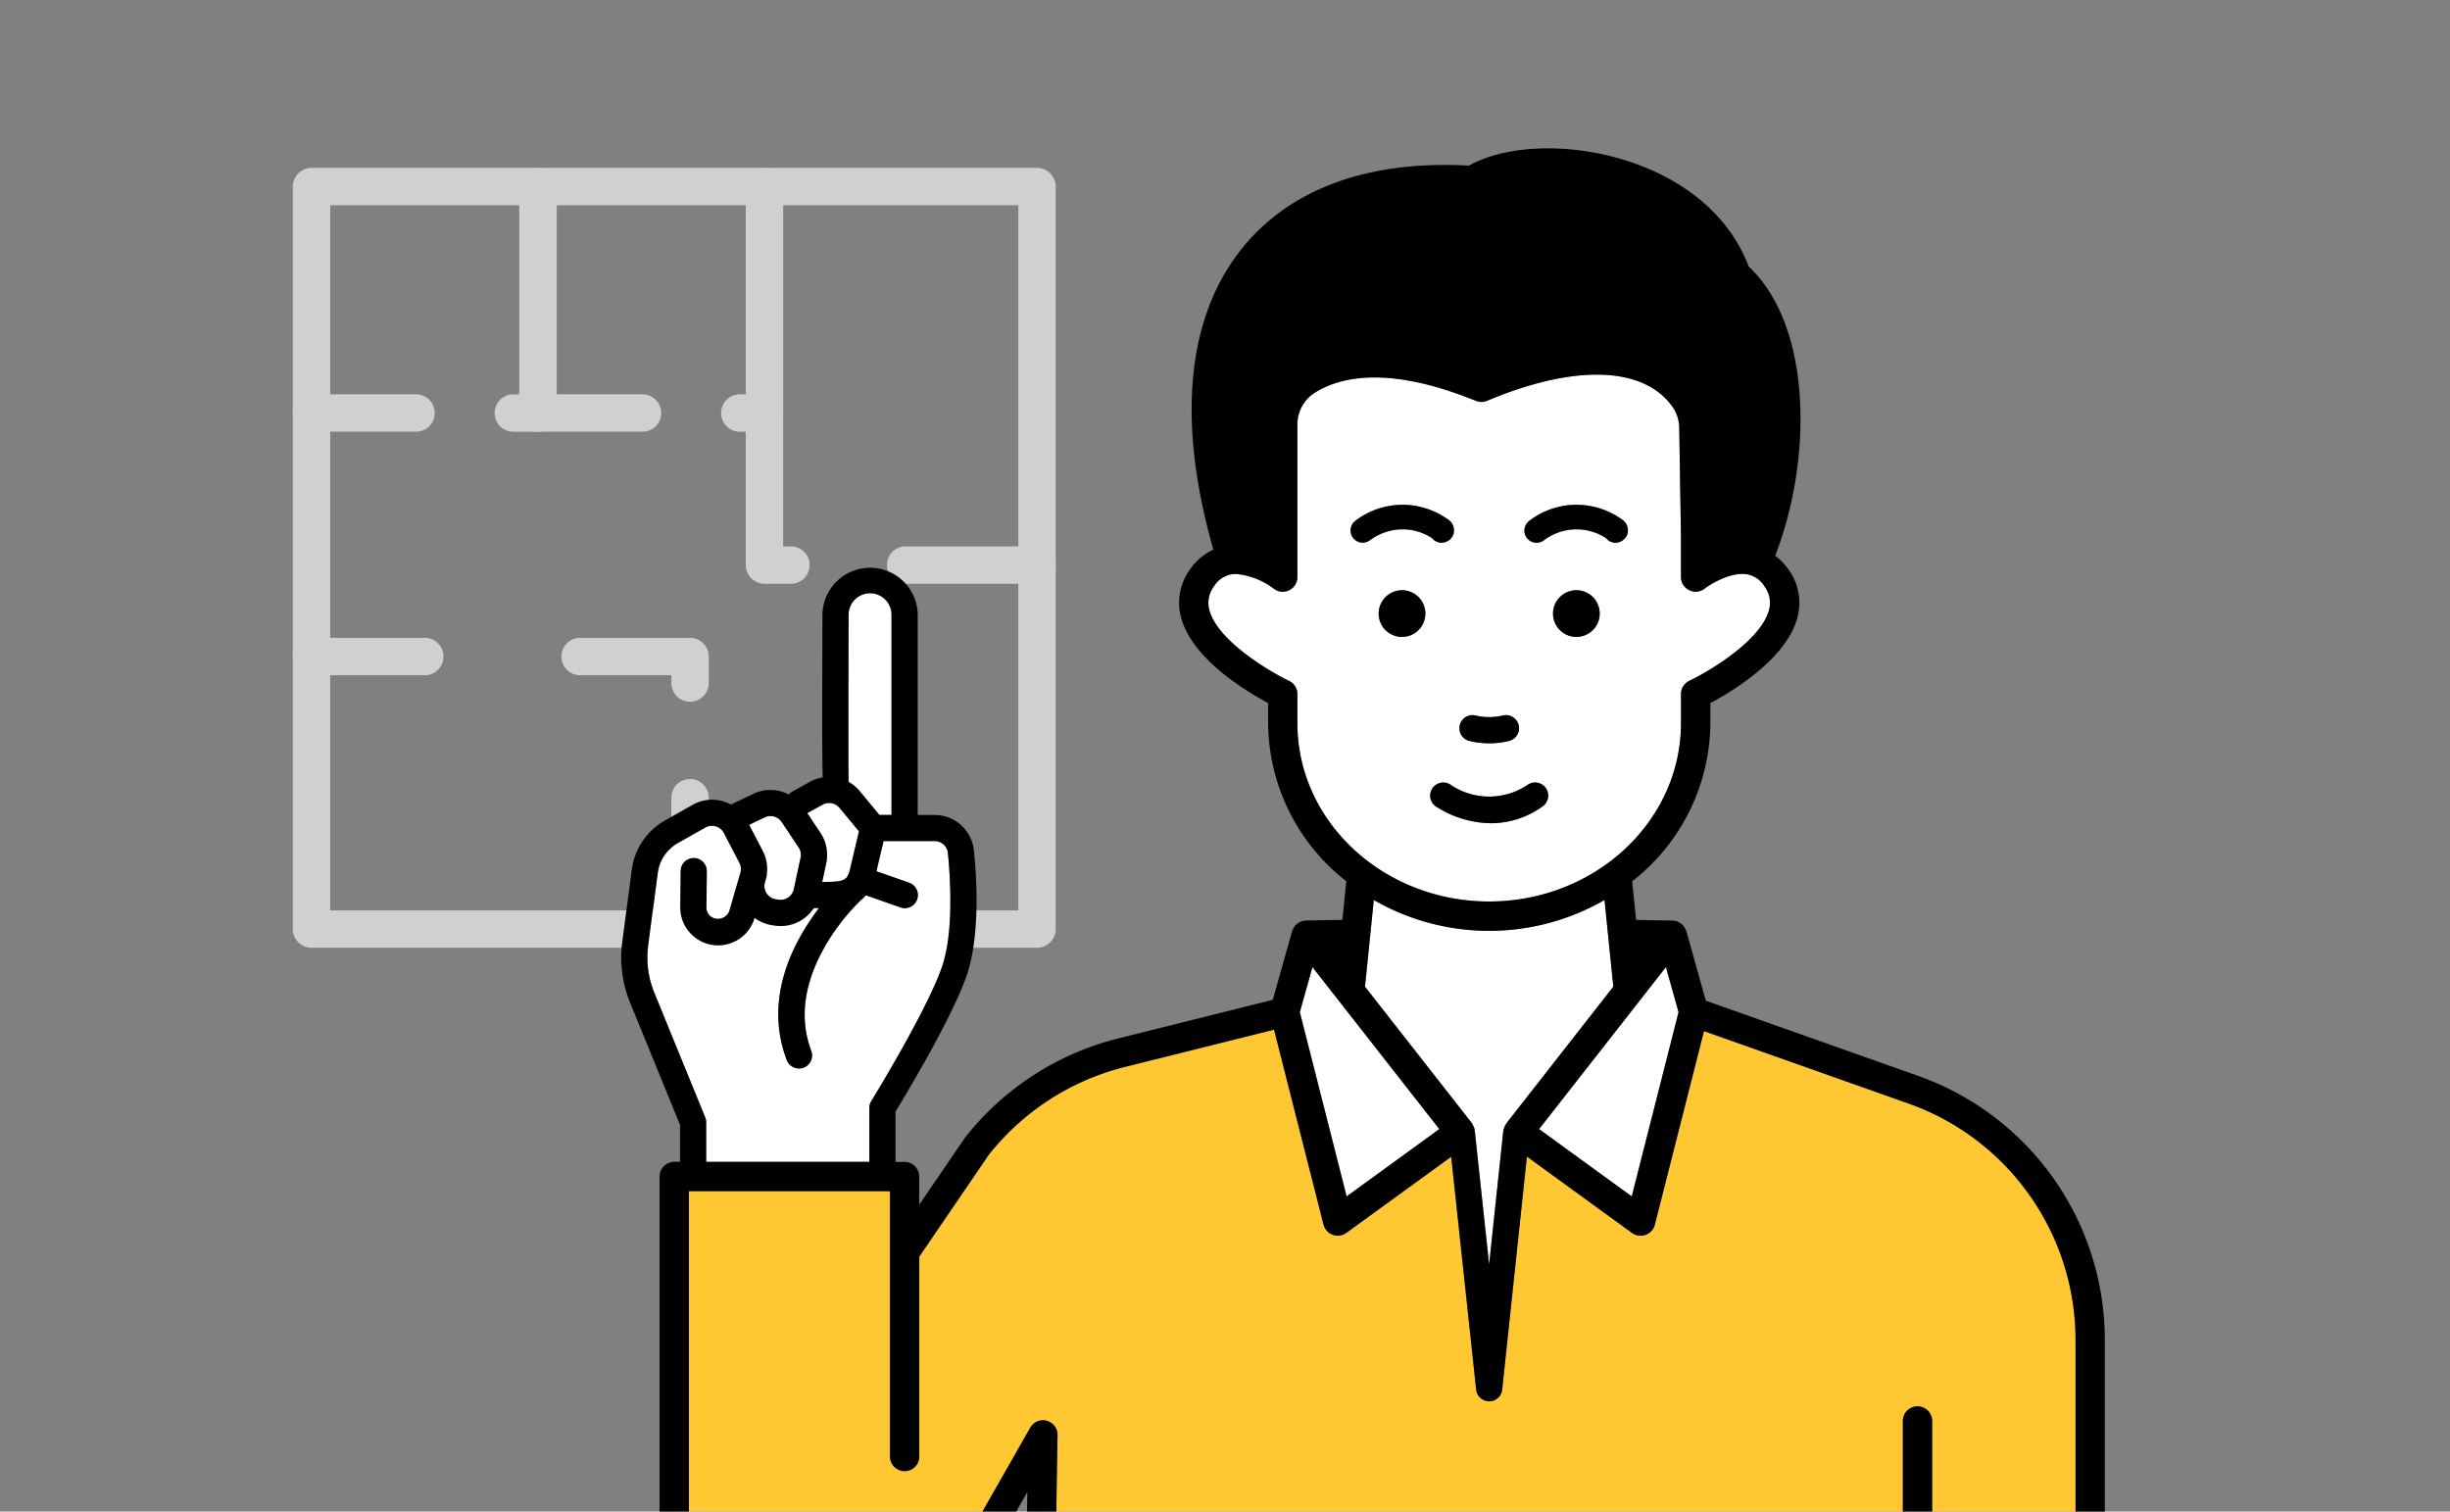 <svg xmlns="http://www.w3.org/2000/svg" xmlns:xlink="http://www.w3.org/1999/xlink" width="235" height="145" viewBox="0 0 235 145">
  <rect x="0" y="0" width="235" height="145" fill="#808080" stroke="none"/>
  <defs>
    <clipPath id="clip-path">
      <rect id="長方形_23897" data-name="長方形 23897" width="235" height="145" transform="translate(486 600.599)" fill="#fff" stroke="#707070" stroke-width="1"/>
    </clipPath>
    <clipPath id="clip-path-2">
      <rect id="長方形_23894" data-name="長方形 23894" width="73.173" height="74.81" fill="#d0d0d0"/>
    </clipPath>
    <clipPath id="clip-path-3">
      <rect id="長方形_23895" data-name="長方形 23895" width="142.311" height="188.967" fill="none"/>
    </clipPath>
  </defs>
  <g id="gattai-point01" transform="translate(-486 -600.599)" clip-path="url(#clip-path)">
    <g id="グループ_8476" data-name="グループ 8476" transform="translate(514.088 605.816)">
      <g id="グループ_8470" data-name="グループ 8470" transform="translate(0 10.889)">
        <g id="グループ_8469" data-name="グループ 8469" transform="translate(0 0)" clip-path="url(#clip-path-2)">
          <path id="パス_8950" data-name="パス 8950" d="M11.819,21.722H3.586V3.585H21.723V21.722h-.574a1.793,1.793,0,1,0,0,3.586h2.367a1.793,1.793,0,0,0,1.793-1.793V1.792A1.793,1.793,0,0,0,23.515,0H1.793A1.793,1.793,0,0,0,0,1.792V23.514a1.793,1.793,0,0,0,1.793,1.793H11.819a1.793,1.793,0,1,0,0-3.586Z" transform="translate(0 0)" fill="#d0d0d0"/>
          <path id="パス_8951" data-name="パス 8951" d="M48.168,21.722H39.935V3.585H58.072V21.722H57.5a1.793,1.793,0,0,0,0,3.586h2.367a1.793,1.793,0,0,0,1.793-1.793V1.792A1.793,1.793,0,0,0,59.864,0H38.142a1.793,1.793,0,0,0-1.793,1.793V23.514a1.793,1.793,0,0,0,1.793,1.793H48.168a1.793,1.793,0,1,0,0-3.586Z" transform="translate(-14.627 0)" fill="#d0d0d0"/>
          <path id="パス_8952" data-name="パス 8952" d="M36.307,90.772V101.58H3.587V79.024h9.069a1.793,1.793,0,0,0,0-3.586H1.794A1.791,1.791,0,0,0,0,77.231v26.142a1.791,1.791,0,0,0,1.793,1.793H38.1a1.793,1.793,0,0,0,1.793-1.793v-12.6a1.793,1.793,0,1,0-3.586,0Z" transform="translate(0 -30.356)" fill="#d0d0d0"/>
          <path id="パス_8953" data-name="パス 8953" d="M44.9,79.023h8.753v.748a1.793,1.793,0,0,0,3.586,0V77.23a1.793,1.793,0,0,0-1.793-1.793H44.9a1.793,1.793,0,1,0,0,3.586Z" transform="translate(-17.346 -30.356)" fill="#d0d0d0"/>
          <path id="パス_8954" data-name="パス 8954" d="M88.033,39.891h12.6a1.792,1.792,0,0,0,1.793-1.793V1.793A1.791,1.791,0,0,0,100.634,0H74.492a1.793,1.793,0,1,0,0,3.586h24.35V36.306H88.033a1.793,1.793,0,0,0,0,3.586Z" transform="translate(-29.254 0)" fill="#d0d0d0"/>
          <path id="パス_8955" data-name="パス 8955" d="M72.7,38.142V52.726a1.793,1.793,0,0,0,1.793,1.793h2.54a1.793,1.793,0,0,0,0-3.586h-.748V38.142a1.793,1.793,0,0,0-3.586,0Z" transform="translate(-29.254 -14.627)" fill="#d0d0d0"/>
          <path id="パス_8956" data-name="パス 8956" d="M0,38.142V61.5a1.793,1.793,0,0,0,3.586,0V38.142a1.793,1.793,0,1,0-3.586,0" transform="translate(0 -14.627)" fill="#d0d0d0"/>
          <path id="パス_8957" data-name="パス 8957" d="M62.547,99.257H95.828a1.794,1.794,0,0,0,1.793-1.793V62.546a1.793,1.793,0,1,0-3.586,0V95.671H62.547a1.793,1.793,0,1,0,0,3.586Z" transform="translate(-24.448 -24.447)" fill="#d0d0d0"/>
        </g>
      </g>
      <g id="グループ_8475" data-name="グループ 8475" transform="translate(31.496)">
        <g id="グループ_8472" data-name="グループ 8472">
          <g id="グループ_8471" data-name="グループ 8471" clip-path="url(#clip-path-3)">
            <path id="パス_8958" data-name="パス 8958" d="M195.206,38.642a.5.5,0,0,1-.144-.215c-1.922-5.528-7.082-8.066-9.986-9.087-5.226-1.838-11.353-1.714-14.555.3a.541.541,0,0,1-.308.08c-9.287-.6-16.419,1.935-20.673,7.324-4.858,6.157-5.613,15.631-2.183,27.4l.17.578.6.063a7.642,7.642,0,0,1,2.171.574l1.249.533V52.65a5.487,5.487,0,0,1,2.484-4.659c2.735-1.755,7.857-3.115,16.744.366l.335.131.331-.135c9.256-3.765,16.419-3.189,19.652,1.584A5.476,5.476,0,0,1,192,52.946l.184,13.229,1.232-.527a6.727,6.727,0,0,1,3.169-.573l.673.063.245-.631c3.388-8.728,3.455-20.789-2.3-25.866" transform="translate(-88.598 -17.105)"/>
            <path id="パス_8959" data-name="パス 8959" d="M35.25,192.229a1.275,1.275,0,0,0-1.26-1.01H29.1l-.683,2.893,3.118,1.092a1.256,1.256,0,0,1-.415,2.441,1.239,1.239,0,0,1-.415-.071l-3.3-1.157a3.075,3.075,0,0,1-.44.427c-.567.536-7.522,7.308-4.8,14.489a1.253,1.253,0,0,1-.729,1.619,1.232,1.232,0,0,1-.445.083,1.256,1.256,0,0,1-1.174-.81c-2.273-5.985.7-11.452,3.09-14.577h-.5a3.781,3.781,0,0,1-3.709,1.681l-.275-.039a3.786,3.786,0,0,1-1.689-.705l0,.012a3.636,3.636,0,0,1-6.077,1.544,3.608,3.608,0,0,1-1.051-2.6l.039-3.463a1.258,1.258,0,0,1,1.256-1.242H10.9a1.257,1.257,0,0,1,1.242,1.27l-.039,3.462a1.115,1.115,0,0,0,.324.8,1.168,1.168,0,0,0,1.88-.475l1.057-3.634a1.292,1.292,0,0,0-.095-.951l-1.486-2.86a1.288,1.288,0,0,0-1.773-.529l-2.656,1.5a3.847,3.847,0,0,0-1.916,2.835l-.922,6.969a8.927,8.927,0,0,0,.585,4.538l4.885,11.96a1.259,1.259,0,0,1,.093.475v3.794H27.734v-5.171a1.256,1.256,0,0,1,.188-.659c.053-.086,5.354-8.7,6.787-12.894,1.382-4.046.55-10.964.541-11.034" transform="translate(-3.929 -115.751)" fill="#fff"/>
            <path id="パス_8960" data-name="パス 8960" d="M33.156,192.892a1.158,1.158,0,0,1-.025.292l-.089.307h0l-.06.2a1.289,1.289,0,0,0,1.053,1.634l.277.039a1.294,1.294,0,0,0,1.438-1l.342-1.586.31-1.44a1.29,1.29,0,0,0-.186-.984l-1.629-2.447a1.3,1.3,0,0,0-1.627-.446l-1.493.715,1.3,2.5a3.763,3.763,0,0,1,.391,2.21" transform="translate(-19.195 -114.279)" fill="#fff"/>
            <path id="パス_8961" data-name="パス 8961" d="M47.575,189.912l-.114.529s0,0,0,.005l-.261,1.209-.011.048c1.662.012,2.193-.08,2.467-.615,0-.012,0-.024.005-.036a1.135,1.135,0,0,1,.063-.105,2.977,2.977,0,0,0,.11-.356l.883-3.743-1.866-2.256a1.289,1.289,0,0,0-1.612-.308l-1.484.818,1.267,1.9a3.817,3.817,0,0,1,.552,2.907" transform="translate(-27.911 -112.317)" fill="#fff"/>
            <path id="パス_8962" data-name="パス 8962" d="M56.964,151.537l1.886,2.281h1.168v-19.2a2.058,2.058,0,0,0-4.117-.013c-.031,11.056-.02,14.8-.007,16.044a3.786,3.786,0,0,1,1.07.887" transform="translate(-34.087 -80.862)" fill="#fff"/>
            <path id="パス_8963" data-name="パス 8963" d="M166.906,228.814l4.489,17.677,8.89-6.458-12.168-15.544Z" transform="translate(-101.813 -136.938)" fill="#fff"/>
            <path id="パス_8964" data-name="パス 8964" d="M225.751,240.032l8.889,6.459,4.49-17.678-1.212-4.325Z" transform="translate(-137.708 -136.938)" fill="#fff"/>
            <path id="パス_8965" data-name="パス 8965" d="M171.354,129.318c10.142,0,18.4-7.673,18.4-17.105V109.42a1.405,1.405,0,0,1,.8-1.268c1.85-.885,6.827-3.826,7.633-6.759a2.6,2.6,0,0,0-.4-2.266,2.5,2.5,0,0,0-1.692-1.195c-1.54-.254-3.464.908-4.077,1.377A1.407,1.407,0,0,1,189.75,98.2v-3.85l-.165-10.42A3.575,3.575,0,0,0,189,81.962c-2.705-3.99-9.378-4.245-17.851-.675a1.408,1.408,0,0,1-1.074.007c-8.439-3.434-13.1-2.3-15.515-.741a3.581,3.581,0,0,0-1.606,3.048V98.2a1.405,1.405,0,0,1-2.26,1.115,7.059,7.059,0,0,0-3.625-1.415,2.708,2.708,0,0,0-.455.037,2.5,2.5,0,0,0-1.693,1.195,2.6,2.6,0,0,0-.4,2.267c.81,2.942,5.783,5.875,7.632,6.757a1.4,1.4,0,0,1,.8,1.268v2.793c0,9.432,8.254,17.105,18.4,17.105m-8.364-25.381a2.239,2.239,0,1,1,2.24-2.239,2.239,2.239,0,0,1-2.24,2.239m13.49,16.247a8.45,8.45,0,0,1-4.958,1.624,9.935,9.935,0,0,1-5.3-1.624,1.255,1.255,0,0,1,1.443-2.054,6.608,6.608,0,0,0,7.364,0,1.255,1.255,0,1,1,1.447,2.051m3.236-16.247a2.239,2.239,0,1,1,2.239-2.239,2.239,2.239,0,0,1-2.239,2.239m-4.543-11.112a7.438,7.438,0,0,1,8.795-.234,1.27,1.27,0,0,1,.633,1.524,1.249,1.249,0,0,1-1.174.791,1.171,1.171,0,0,1-.864-.445,5.175,5.175,0,0,0-5.946.2,1.167,1.167,0,0,1-1.444-1.833M168.529,112.4a1.261,1.261,0,0,1,1.516-.927,5.614,5.614,0,0,0,2.619,0,1.256,1.256,0,1,1,.589,2.442,8.146,8.146,0,0,1-3.8,0,1.257,1.257,0,0,1-.927-1.516M158.486,92.825a7.438,7.438,0,0,1,8.795-.234,1.271,1.271,0,0,1,.633,1.524,1.234,1.234,0,0,1-1.174.791,1.171,1.171,0,0,1-.864-.445,5.175,5.175,0,0,0-5.946.2,1.167,1.167,0,0,1-1.444-1.833" transform="translate(-88.097 -48.055)" fill="#fff"/>
            <path id="パス_8966" data-name="パス 8966" d="M206.758,216.287l-.843-8.3a22.171,22.171,0,0,1-22.131,0l-.842,8.3c0,.005,0,.01,0,.015l10.239,13.08c.006.007.006.017.012.023s.012.01.018.017a1.291,1.291,0,0,1,.094.2c.008.013.012.027.019.041a1.322,1.322,0,0,1,.11.241,1.24,1.24,0,0,1,.015.143c0,.023.017.041.02.064l1.377,12.847,1.361-12.845a1.246,1.246,0,0,1,.07-.227l.005-.018a1.223,1.223,0,0,1,.171-.351c.019-.032.023-.067.044-.1.005-.007.013-.01.018-.017s.007-.016.012-.023L206.762,216.3c0-.005,0-.009,0-.014" transform="translate(-111.591 -126.873)" fill="#fff"/>
            <path id="パス_8967" data-name="パス 8967" d="M133.652,246.987l-19.637-6.954L109.3,258.592a1.406,1.406,0,0,1-2.19.791l-10.083-7.326L94.66,274.4a1.256,1.256,0,0,1-2.5,0l-2.394-22.325-10.055,7.305a1.407,1.407,0,0,1-2.19-.791l-4.748-18.7-14.327,3.577A24.135,24.135,0,0,0,45.409,251.9l-6.663,9.77v19.169a1.405,1.405,0,1,1-2.81,0V255.385H16.647v43.841a9.656,9.656,0,0,0,9.645,9.644c3.588,0,7.078-2.661,9.828-7.492l13.264-23.3a1.405,1.405,0,0,1,2.626.718l-.879,53.379h81.958V277.428a1.4,1.4,0,1,1,2.81,0v54.748h13.757V269.63a24.062,24.062,0,0,0-16-22.643" transform="translate(-10.155 -146.337)" fill="#ffc832"/>
          </g>
        </g>
        <g id="グループ_8474" data-name="グループ 8474">
          <g id="グループ_8473" data-name="グループ 8473" clip-path="url(#clip-path-3)">
            <path id="パス_8971" data-name="パス 8971" d="M124.436,112.105l-20.4-7.224-1.864-6.657c-.009-.031-.028-.058-.038-.088s-.034-.082-.054-.122a1.383,1.383,0,0,0-.209-.323c-.023-.027-.041-.056-.066-.081a1.421,1.421,0,0,0-.389-.273c-.034-.015-.069-.022-.1-.035a.736.736,0,0,0-.391-.087c-.027,0-.05-.016-.078-.018l-3.5-.065-.376-3.7a19.407,19.407,0,0,0,7.5-15.169v-1.93c2.083-1.106,7.244-4.2,8.332-8.142a5.436,5.436,0,0,0-.769-4.574A5.851,5.851,0,0,0,110.69,62.2c3.559-9.18,3.6-21.963-2.542-27.749-1.692-4.494-5.6-8.009-11.035-9.92-5.62-1.977-12.025-1.859-15.81.247-9.711-.537-17.27,2.256-21.864,8.075-5.229,6.627-6.125,16.554-2.64,28.758a5.545,5.545,0,0,0-2.311,2,5.436,5.436,0,0,0-.769,4.574c1.088,3.946,6.249,7.035,8.332,8.142v1.93a19.409,19.409,0,0,0,7.5,15.169l-.375,3.7-3.5.065c-.028,0-.051.015-.079.018a1.355,1.355,0,0,0-.168.01,1.391,1.391,0,0,0-.222.077c-.034.013-.07.02-.1.035a1.4,1.4,0,0,0-.388.273c-.025.025-.044.054-.067.081a1.424,1.424,0,0,0-.209.323c-.019.04-.037.079-.053.122s-.03.057-.039.088L62.5,104.8l-14.892,3.719a27.007,27.007,0,0,0-14.623,9.49l-4.4,6.444v-2.7a1.406,1.406,0,0,0-1.405-1.406h-.869v-4.817c.986-1.62,5.456-9.052,6.838-13.094,1.572-4.6.7-11.849.648-12.214a3.789,3.789,0,0,0-3.742-3.155H28.442v-19.2a4.571,4.571,0,0,0-9.141-.02c-.026,9.338-.037,13.591.028,15.615a3.768,3.768,0,0,0-1.213.417l-1.666.918a1.247,1.247,0,0,0-.369.313,3.8,3.8,0,0,0-3.4-.076l-2.156,1.032a3.9,3.9,0,0,0-.728-.3,3.756,3.756,0,0,0-2.948.33l-2.656,1.5a6.374,6.374,0,0,0-3.175,4.7L.1,99.248a11.45,11.45,0,0,0,.75,5.816l4.792,11.731v3.548H5.087a1.406,1.406,0,0,0-1.405,1.406V167a12.47,12.47,0,0,0,12.455,12.456c4.641,0,9-3.166,12.271-8.913l10.547-18.524-.788,47.909a1.405,1.405,0,0,0,1.383,1.429h.023a1.4,1.4,0,0,0,1.4-1.383l.88-53.4a1.4,1.4,0,0,0-2.626-.718l-13.265,23.3c-2.751,4.832-6.24,7.492-9.828,7.492A9.656,9.656,0,0,1,6.492,167V123.154H25.781v25.454a1.4,1.4,0,1,0,2.81,0V129.439l6.663-9.77a24.136,24.136,0,0,1,13.038-8.426l14.328-3.577,4.747,18.7a1.406,1.406,0,0,0,2.19.791l10.055-7.3,2.394,22.325a1.256,1.256,0,0,0,2.5,0l2.369-22.344,10.082,7.326a1.406,1.406,0,0,0,2.19-.791L103.86,107.8l19.637,6.954a24.061,24.061,0,0,1,16,22.643v64.267a1.4,1.4,0,1,0,2.81,0V137.4a26.878,26.878,0,0,0-17.875-25.294M21.813,67.85a2.058,2.058,0,0,1,4.117.013v19.2H24.762l-1.886-2.281a3.776,3.776,0,0,0-1.071-.887c-.013-1.242-.024-4.988.007-16.044M19.329,86.074a1.289,1.289,0,0,1,1.611.307l1.867,2.256-.883,3.743a3.064,3.064,0,0,1-.11.356.985.985,0,0,0-.063.1c0,.012,0,.025-.005.036-.275.535-.805.627-2.467.615l.01-.048.262-1.209s0,0,0-.005l.113-.529a3.818,3.818,0,0,0-.551-2.907l-1.267-1.9Zm-5.564,1.22a1.3,1.3,0,0,1,1.627.446l1.629,2.446a1.3,1.3,0,0,1,.186.985l-.31,1.44L16.554,94.2a1.294,1.294,0,0,1-1.438,1l-.277-.039a1.29,1.29,0,0,1-1.053-1.634l.06-.205h0l.089-.307a1.177,1.177,0,0,0,.025-.292,3.772,3.772,0,0,0-.391-2.21l-1.3-2.5ZM8.058,116.074l-4.885-11.96a8.926,8.926,0,0,1-.585-4.538l.922-6.968a3.846,3.846,0,0,1,1.916-2.836l2.656-1.5a1.287,1.287,0,0,1,1.773.529l1.486,2.86a1.293,1.293,0,0,1,.095.952L10.38,96.251a1.167,1.167,0,0,1-1.879.476,1.114,1.114,0,0,1-.324-.8l.039-3.462a1.257,1.257,0,0,0-1.242-1.27H6.958A1.258,1.258,0,0,0,5.7,92.435L5.663,95.9A3.637,3.637,0,0,0,9.3,99.573a3.649,3.649,0,0,0,3.491-2.623l0-.012a3.783,3.783,0,0,0,1.689.705l.275.039A3.782,3.782,0,0,0,18.468,96h.5c-2.388,3.125-5.363,8.593-3.09,14.577a1.256,1.256,0,0,0,1.174.81,1.229,1.229,0,0,0,.445-.082,1.254,1.254,0,0,0,.729-1.62c-2.725-7.18,4.23-13.953,4.8-14.489a3.073,3.073,0,0,0,.44-.426l3.3,1.157a1.256,1.256,0,1,0,.831-2.37l-3.118-1.092.683-2.892h4.895a1.275,1.275,0,0,1,1.26,1.01c.008.07.84,6.988-.541,11.034-1.434,4.191-6.735,12.808-6.787,12.893a1.254,1.254,0,0,0-.188.659v5.171H8.151v-3.794a1.26,1.26,0,0,0-.092-.475M61.645,34.6c4.063-5.147,10.938-7.564,19.911-6.985A1.435,1.435,0,0,0,82.4,27.4c2.992-1.878,8.793-1.969,13.784-.214,2.752.967,7.639,3.362,9.436,8.534a1.406,1.406,0,0,0,.4.592c5.328,4.7,5.335,16.42,2.056,24.869a7.541,7.541,0,0,0-3.606.641l-.165-11.89a6.371,6.371,0,0,0-1.064-3.5c-3.5-5.168-11.042-5.855-20.732-1.912-9.224-3.614-14.629-2.167-17.557-.285a6.379,6.379,0,0,0-2.9,5.413v12.18a8.555,8.555,0,0,0-2.43-.641C56.281,49.738,56.953,40.546,61.645,34.6M64.86,78.264V75.471a1.4,1.4,0,0,0-.8-1.268c-1.848-.882-6.822-3.815-7.632-6.757a2.6,2.6,0,0,1,.4-2.267,2.494,2.494,0,0,1,1.693-1.195,2.716,2.716,0,0,1,.456-.037A7.057,7.057,0,0,1,62.6,65.361a1.405,1.405,0,0,0,2.26-1.115v-14.6A3.582,3.582,0,0,1,66.467,46.6c2.42-1.556,7.076-2.693,15.515.741a1.408,1.408,0,0,0,1.074-.007c8.472-3.569,15.146-3.315,17.851.675a3.574,3.574,0,0,1,.581,1.964l.165,10.42v3.85a1.407,1.407,0,0,0,2.264,1.113c.613-.47,2.537-1.631,4.077-1.377a2.5,2.5,0,0,1,1.692,1.195,2.6,2.6,0,0,1,.4,2.266c-.806,2.933-5.783,5.873-7.633,6.759a1.405,1.405,0,0,0-.8,1.268v2.793c0,9.431-8.254,17.105-18.4,17.105S64.86,87.7,64.86,78.264m.233,27.718,1.211-4.325L78.472,117.2l-8.89,6.459Zm18.155,24.212-1.377-12.846c0-.023-.017-.041-.02-.064a1.332,1.332,0,0,0-.015-.143,1.391,1.391,0,0,0-.11-.241c-.007-.013-.011-.027-.02-.041a1.3,1.3,0,0,0-.094-.2c-.005-.007-.012-.009-.018-.016s-.006-.017-.012-.024l-10.239-13.08c0-.005,0-.01,0-.015l.842-8.3a22.171,22.171,0,0,0,22.131,0l.843,8.3c0,.005,0,.009,0,.014L84.931,116.615c-.005.007-.006.017-.012.024s-.012.009-.018.016c-.022.03-.025.066-.044.1a1.223,1.223,0,0,0-.171.351l-.005.018a1.245,1.245,0,0,0-.07.227Zm13.683-6.535L88.043,117.2l12.166-15.543,1.211,4.325Z" transform="translate(0 -14.106)"/>
            <path id="パス_8972" data-name="パス 8972" d="M231.419,131.8a2.239,2.239,0,1,0,2.239,2.24,2.24,2.24,0,0,0-2.239-2.24" transform="translate(-139.799 -80.398)"/>
            <path id="パス_8973" data-name="パス 8973" d="M188.534,131.8a2.239,2.239,0,1,0,2.24,2.24,2.239,2.239,0,0,0-2.24-2.24" transform="translate(-113.64 -80.398)"/>
            <path id="パス_8974" data-name="パス 8974" d="M207.107,165a8.148,8.148,0,0,0,3.8,0,1.256,1.256,0,0,0-.589-2.442,5.609,5.609,0,0,1-2.619,0,1.256,1.256,0,0,0-.589,2.442" transform="translate(-125.748 -99.139)"/>
            <path id="パス_8975" data-name="パス 8975" d="M208.307,179.326a6.608,6.608,0,0,1-7.363,0,1.255,1.255,0,0,0-1.444,2.054A9.937,9.937,0,0,0,204.8,183a8.452,8.452,0,0,0,4.958-1.624,1.255,1.255,0,1,0-1.447-2.051" transform="translate(-121.369 -109.249)"/>
            <path id="パス_8976" data-name="パス 8976" d="M181.235,114.173a5.176,5.176,0,0,1,5.946-.2,1.17,1.17,0,0,0,.863.445,1.234,1.234,0,0,0,1.174-.791,1.27,1.27,0,0,0-.632-1.524,7.439,7.439,0,0,0-8.8.234,1.167,1.167,0,0,0,1.444,1.833" transform="translate(-109.402 -67.57)"/>
            <path id="パス_8977" data-name="パス 8977" d="M223.3,114.422a1.166,1.166,0,0,0,.722-.25,5.175,5.175,0,0,1,5.946-.2,1.171,1.171,0,0,0,.864.445,1.249,1.249,0,0,0,1.174-.791,1.271,1.271,0,0,0-.633-1.525,7.439,7.439,0,0,0-8.795.234,1.166,1.166,0,0,0,.722,2.082" transform="translate(-135.503 -67.57)"/>
            <path id="パス_8978" data-name="パス 8978" d="M316.621,332.526a1.406,1.406,0,0,0-1.406,1.406V388.68a1.405,1.405,0,1,0,2.811,0V333.932a1.406,1.406,0,0,0-1.405-1.406" transform="translate(-192.281 -202.84)"/>
          </g>
        </g>
      </g>
    </g>
  </g>
</svg>
